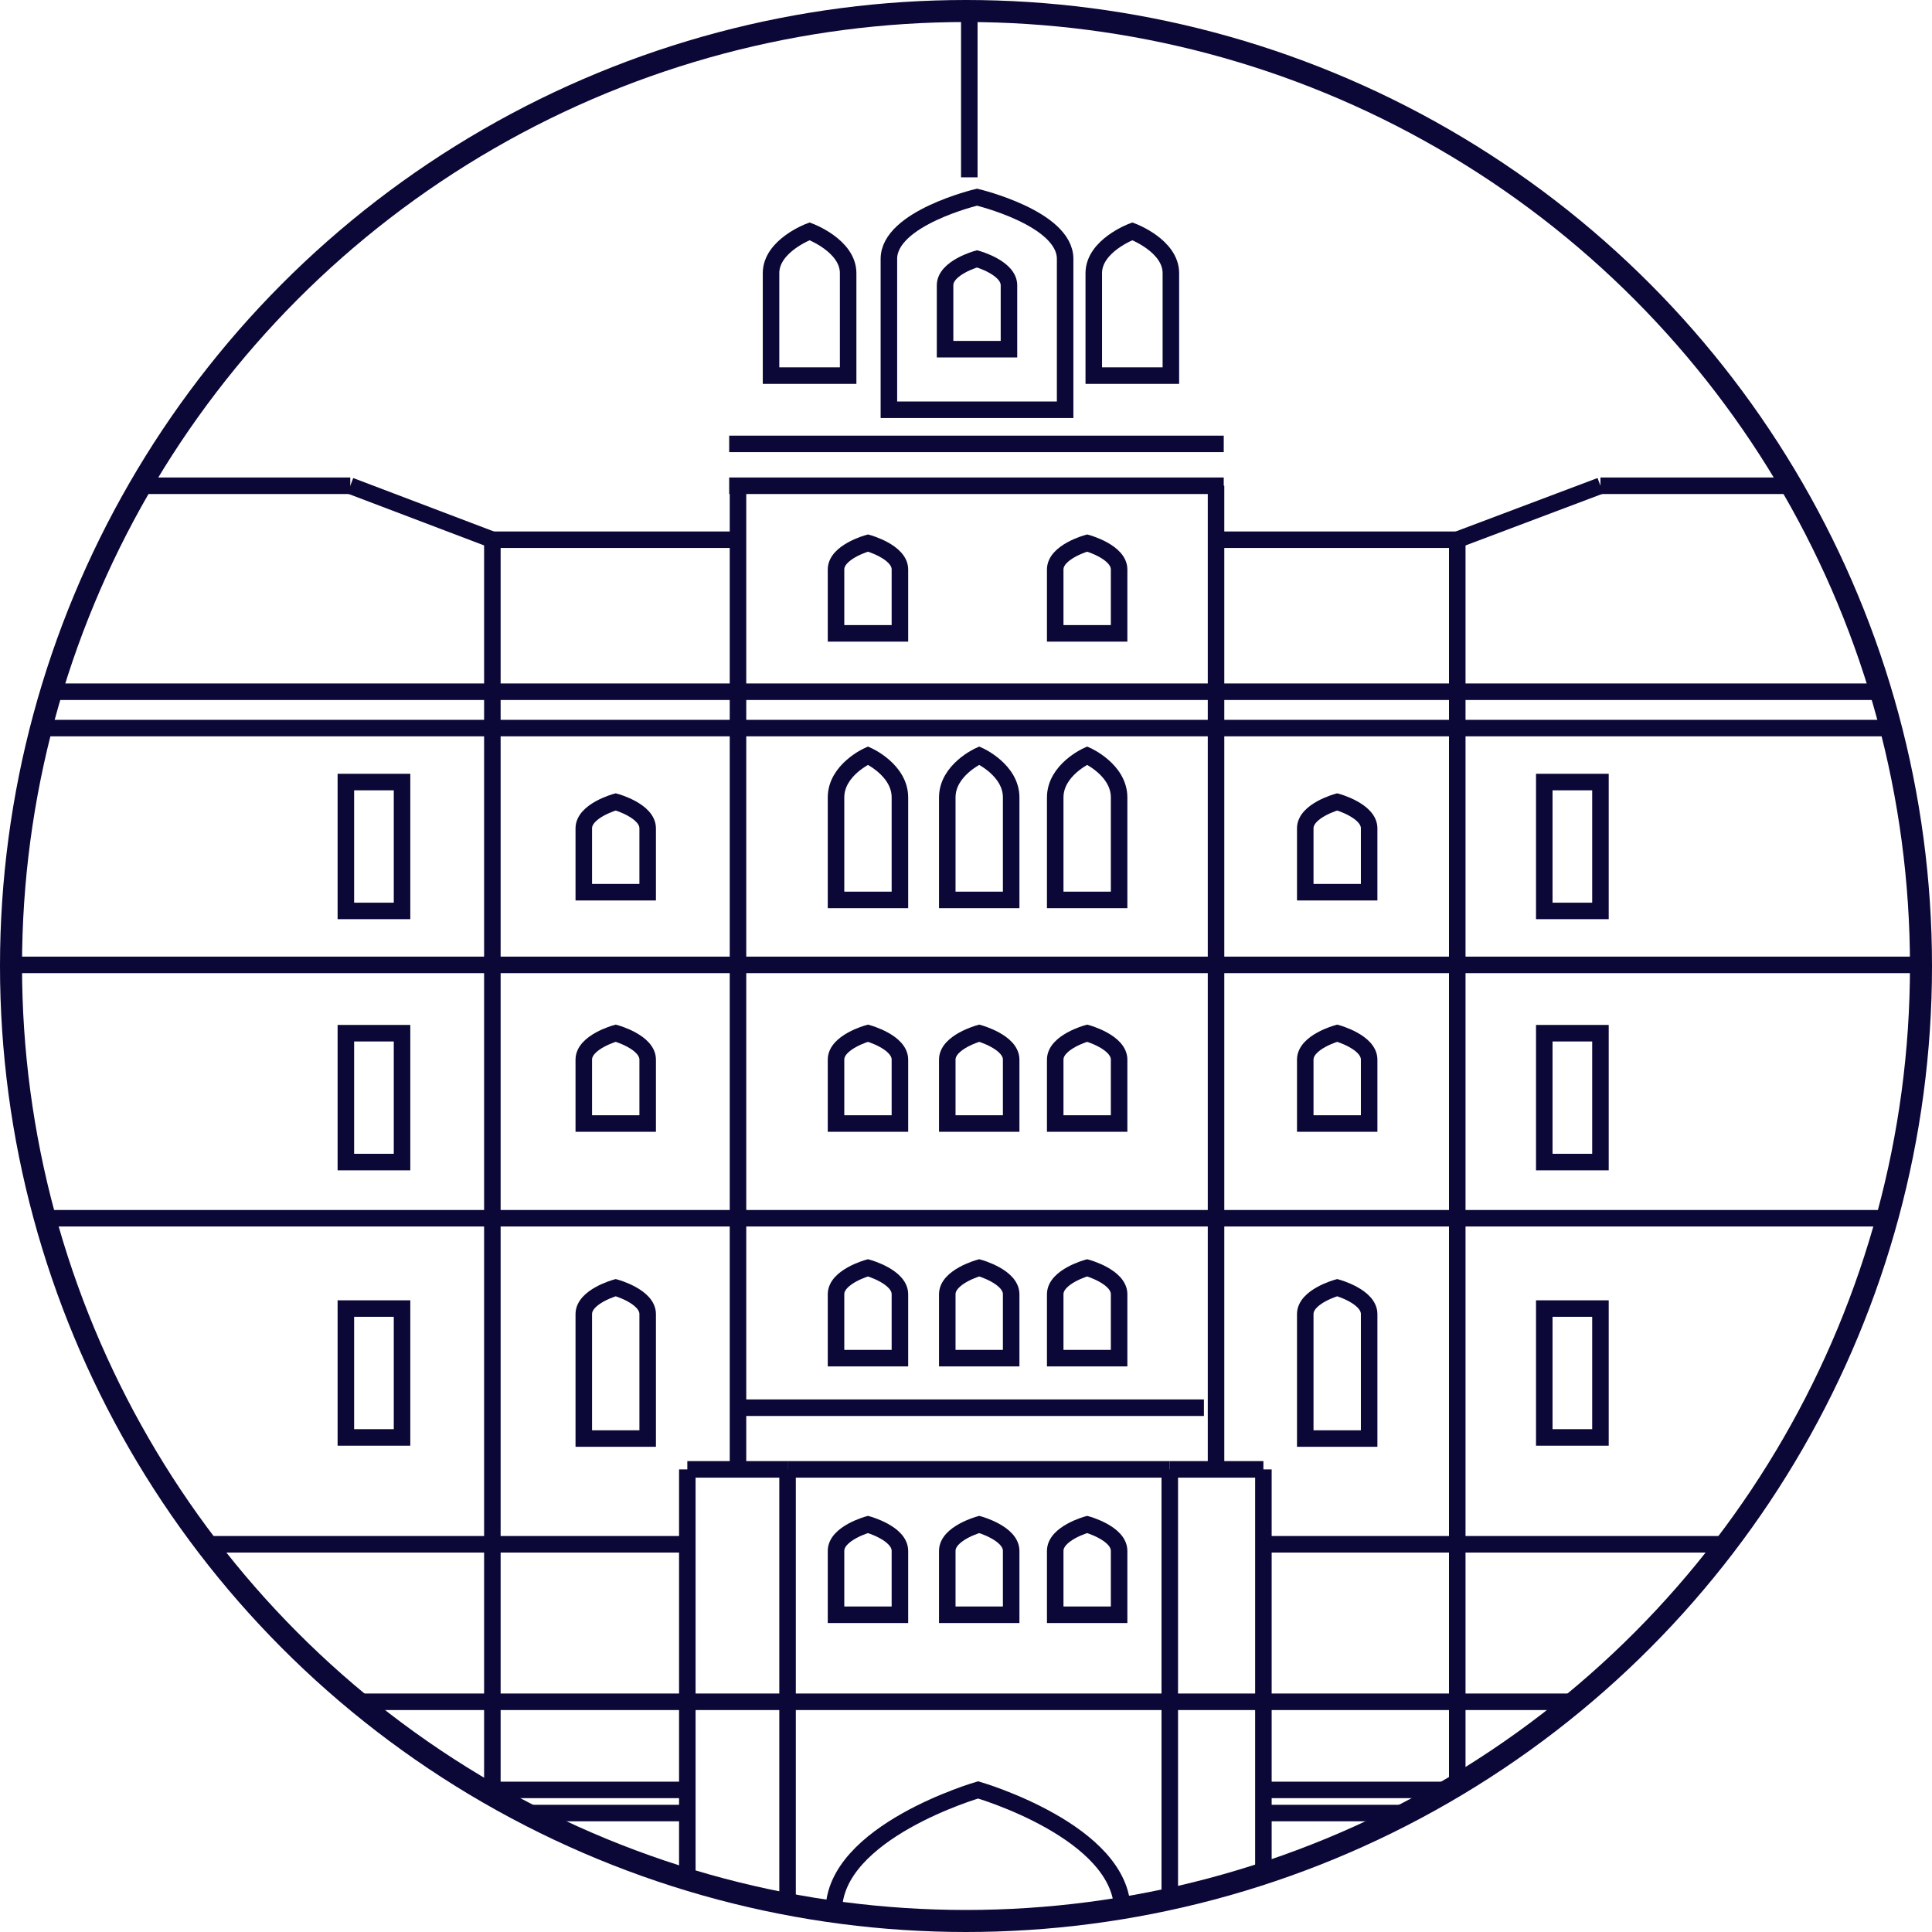 <?xml version="1.0" encoding="UTF-8"?> <!-- Generator: Adobe Illustrator 23.0.4, SVG Export Plug-In . SVG Version: 6.00 Build 0) --> <svg xmlns="http://www.w3.org/2000/svg" xmlns:xlink="http://www.w3.org/1999/xlink" id="Layer_1" x="0px" y="0px" viewBox="0 0 175.4 175.4" style="enable-background:new 0 0 175.4 175.4;" xml:space="preserve"> <style type="text/css"> .st0{fill:none;stroke:#0B0737;stroke-width:2;stroke-miterlimit:10;} .st1{clip-path:url(#SVGID_2_);} .st2{fill:none;stroke:#0B0737;stroke-width:1.5;stroke-miterlimit:10;} </style> <g> <circle class="st0" cx="87.7" cy="87.7" r="86.7"></circle> <g> <defs> <circle id="SVGID_1_" cx="87.7" cy="87.7" r="86.7"></circle> </defs> <clipPath id="SVGID_2_"> <use xlink:href="#SVGID_1_" style="overflow:visible;"></use> </clipPath> <g class="st1"> <path class="st2" d="M75.7,200.3v-26.8c0-7.2,13.1-11,13.1-11h0c0,0,13.1,3.8,13.1,11v26.8H75.7z"></path> <path class="st2" d="M75.9,146.6v-5.8c0-1.6,2.9-2.4,2.9-2.4h0c0,0,2.9,0.8,2.9,2.4v5.8H75.9z"></path> <path class="st2" d="M86,146.6v-5.8c0-1.6,2.9-2.4,2.9-2.4h0c0,0,2.9,0.8,2.9,2.4v5.8H86z"></path> <path class="st2" d="M95.8,146.6v-5.8c0-1.6,2.9-2.4,2.9-2.4h0c0,0,2.9,0.8,2.9,2.4v5.8H95.8z"></path> <path class="st2" d="M75.9,123.3v-5.8c0-1.6,2.9-2.4,2.9-2.4h0c0,0,2.9,0.8,2.9,2.4v5.8H75.9z"></path> <path class="st2" d="M86,123.3v-5.8c0-1.6,2.9-2.4,2.9-2.4h0c0,0,2.9,0.8,2.9,2.4v5.8H86z"></path> <path class="st2" d="M95.8,123.3v-5.8c0-1.6,2.9-2.4,2.9-2.4h0c0,0,2.9,0.8,2.9,2.4v5.8H95.8z"></path> <path class="st2" d="M75.9,102v-5.8c0-1.6,2.9-2.4,2.9-2.4h0c0,0,2.9,0.8,2.9,2.4v5.8H75.9z"></path> <path class="st2" d="M53,102v-5.8c0-1.6,2.9-2.4,2.9-2.4h0c0,0,2.9,0.8,2.9,2.4v5.8H53z"></path> <path class="st2" d="M53,130.6v-11.3c0-1.6,2.9-2.4,2.9-2.4h0c0,0,2.9,0.8,2.9,2.4v11.3H53z"></path> <path class="st2" d="M53,81v-5.8c0-1.6,2.9-2.4,2.9-2.4h0c0,0,2.9,0.8,2.9,2.4V81H53z"></path> <path class="st2" d="M118.5,102v-5.8c0-1.6,2.9-2.4,2.9-2.4h0c0,0,2.9,0.8,2.9,2.4v5.8H118.5z"></path> <path class="st2" d="M118.5,130.6v-11.3c0-1.6,2.9-2.4,2.9-2.4h0c0,0,2.9,0.8,2.9,2.4v11.3H118.5z"></path> <path class="st2" d="M118.5,81v-5.8c0-1.6,2.9-2.4,2.9-2.4h0c0,0,2.9,0.8,2.9,2.4V81H118.5z"></path> <path class="st2" d="M86,102v-5.8c0-1.6,2.9-2.4,2.9-2.4h0c0,0,2.9,0.8,2.9,2.4v5.8H86z"></path> <path class="st2" d="M95.8,102v-5.8c0-1.6,2.9-2.4,2.9-2.4h0c0,0,2.9,0.8,2.9,2.4v5.8H95.8z"></path> <path class="st2" d="M75.9,57.5v-5.8c0-1.6,2.9-2.4,2.9-2.4h0c0,0,2.9,0.8,2.9,2.4v5.8H75.9z"></path> <path class="st2" d="M95.8,57.5v-5.8c0-1.6,2.9-2.4,2.9-2.4h0c0,0,2.9,0.8,2.9,2.4v5.8H95.8z"></path> <path class="st2" d="M85.8,31.7v-5.8c0-1.6,2.9-2.4,2.9-2.4h0c0,0,2.9,0.8,2.9,2.4v5.8H85.8z"></path> <path class="st2" d="M75.9,81.7v-9.3c0-2.5,2.9-3.8,2.9-3.8h0c0,0,2.9,1.3,2.9,3.8v9.3H75.9z"></path> <path class="st2" d="M70,34.1v-9.3c0-2.5,3.5-3.8,3.5-3.8h0c0,0,3.5,1.3,3.5,3.8v9.3H70z"></path> <path class="st2" d="M99.3,34.1v-9.3c0-2.5,3.5-3.8,3.5-3.8h0c0,0,3.5,1.3,3.5,3.8v9.3H99.3z"></path> <path class="st2" d="M86,81.7v-9.3c0-2.5,2.9-3.8,2.9-3.8h0c0,0,2.9,1.3,2.9,3.8v9.3H86z"></path> <path class="st2" d="M80.7,37.2V23.5c0-3.7,8-5.6,8-5.6h0c0,0,8,1.9,8,5.6v13.7H80.7z"></path> <path class="st2" d="M95.8,81.7v-9.3c0-2.5,2.9-3.8,2.9-3.8h0c0,0,2.9,1.3,2.9,3.8v9.3H95.8z"></path> <line class="st2" x1="-14" y1="200.3" x2="206.4" y2="200.3"></line> <line class="st2" x1="11.9" y1="154.5" x2="175.6" y2="154.5"></line> <line class="st2" x1="-3.4" y1="110.6" x2="178.7" y2="110.6"></line> <line class="st2" x1="-23.2" y1="87.6" x2="178.7" y2="87.6"></line> <line class="st2" x1="-17.3" y1="62.8" x2="178.7" y2="62.8"></line> <path class="st2" d="M178.7,44.1"></path> <path class="st2" d="M42,44.1"></path> <line class="st2" x1="66.2" y1="44.1" x2="111.1" y2="44.1"></line> <line class="st2" x1="66.2" y1="40.3" x2="111.1" y2="40.3"></line> <line class="st2" x1="11.9" y1="140.2" x2="62.4" y2="140.2"></line> <line class="st2" x1="114.7" y1="140.2" x2="177.6" y2="140.2"></line> <line class="st2" x1="71.5" y1="133.4" x2="71.5" y2="200.3"></line> <line class="st2" x1="106.2" y1="133.4" x2="106.2" y2="200.3"></line> <line class="st2" x1="62.4" y1="133.4" x2="62.4" y2="200.3"></line> <line class="st2" x1="114.7" y1="133.4" x2="114.7" y2="200.3"></line> <line class="st2" x1="62.4" y1="133.4" x2="71.5" y2="133.4"></line> <line class="st2" x1="106.2" y1="133.4" x2="114.7" y2="133.4"></line> <line class="st2" x1="71.5" y1="133.4" x2="106.2" y2="133.4"></line> <line class="st2" x1="67" y1="133.4" x2="67" y2="44.1"></line> <line class="st2" x1="44.7" y1="200.3" x2="44.7" y2="49"></line> <line class="st2" x1="44.7" y1="49" x2="67" y2="49"></line> <line class="st2" x1="110.4" y1="49" x2="132.3" y2="49"></line> <line class="st2" x1="132.3" y1="200.3" x2="132.3" y2="49"></line> <line class="st2" x1="110.4" y1="133.4" x2="110.4" y2="44.1"></line> <path class="st2" d="M76.5,154.5"></path> <path class="st2" d="M76.5,146.6"></path> <path class="st2" d="M81.4,154.5"></path> <path class="st2" d="M81.4,146.6"></path> <path class="st2" d="M86.4,154.5"></path> <path class="st2" d="M86.4,146.6"></path> <path class="st2" d="M91.3,154.5"></path> <path class="st2" d="M91.3,146.6"></path> <path class="st2" d="M96.3,154.5"></path> <path class="st2" d="M96.3,146.6"></path> <path class="st2" d="M101.2,154.5"></path> <path class="st2" d="M101.2,146.6"></path> <line class="st2" x1="67" y1="127.8" x2="109.3" y2="127.8"></line> <path class="st2" d="M140.7,200.3"></path> <line class="st2" x1="114.7" y1="162.5" x2="175.6" y2="162.5"></line> <line class="st2" x1="11.9" y1="162.5" x2="62.4" y2="162.5"></line> <line class="st2" x1="11.9" y1="164.6" x2="62.4" y2="164.6"></line> <line class="st2" x1="114.7" y1="164.6" x2="175.6" y2="164.6"></line> <line class="st2" x1="88" y1="-20.2" x2="88" y2="16.1"></line> <line class="st2" x1="-10.6" y1="66.1" x2="172.3" y2="66.1"></line> <line class="st2" x1="31.8" y1="44.1" x2="44.7" y2="49"></line> <line class="st2" x1="31.8" y1="44.1" x2="-8" y2="44.1"></line> <g> <line class="st2" x1="145.3" y1="44.1" x2="132.3" y2="49"></line> <line class="st2" x1="145.3" y1="44.1" x2="185" y2="44.1"></line> </g> <rect x="31.4" y="71" class="st2" width="5.1" height="11.7"></rect> <rect x="31.4" y="93.8" class="st2" width="5.1" height="11.7"></rect> <rect x="31.4" y="118.8" class="st2" width="5.1" height="11.7"></rect> <rect x="140.2" y="71" class="st2" width="5.1" height="11.7"></rect> <rect x="140.2" y="93.8" class="st2" width="5.1" height="11.7"></rect> <rect x="140.2" y="118.8" class="st2" width="5.1" height="11.7"></rect> </g> </g> </g> </svg> 